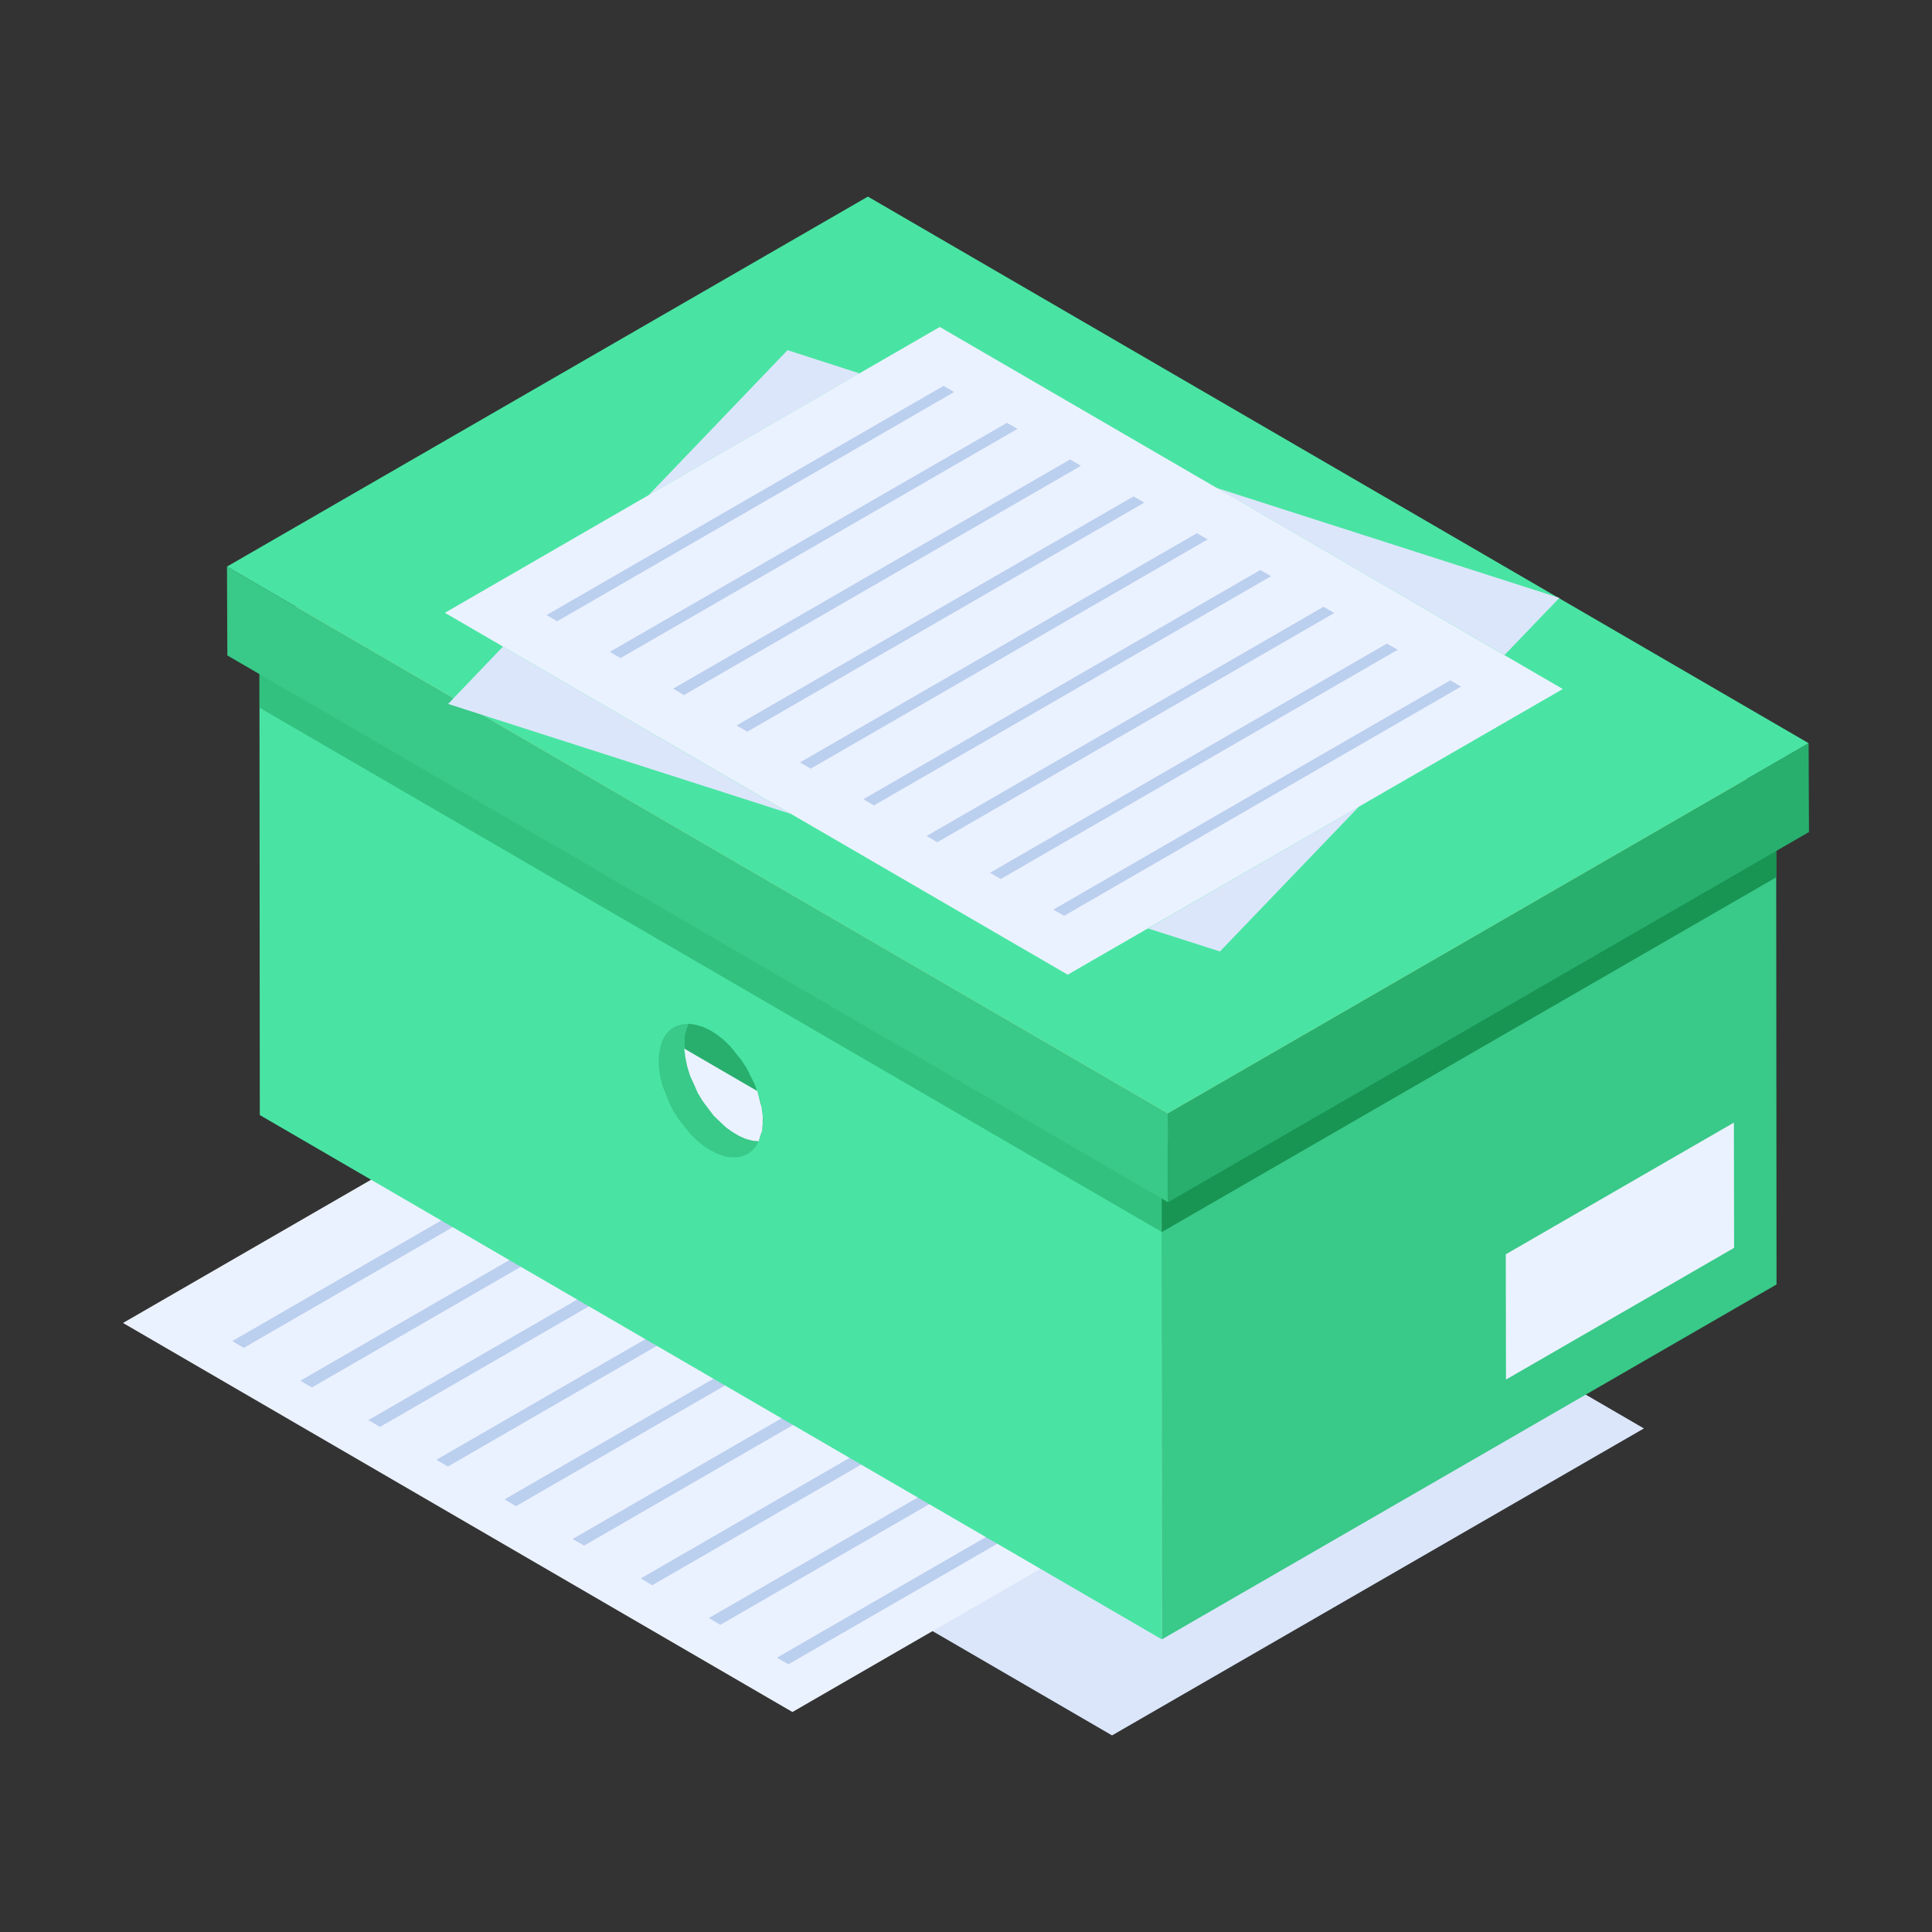 <?xml version="1.0" standalone="no"?><!DOCTYPE svg PUBLIC "-//W3C//DTD SVG 1.1//EN" "http://www.w3.org/Graphics/SVG/1.1/DTD/svg11.dtd"><svg height="1024" node-id="1" sillyvg="true" template-height="1024" template-width="1024" version="1.1" viewBox="0 0 1024 1024" width="1024" xmlns="http://www.w3.org/2000/svg" xmlns:xlink="http://www.w3.org/1999/xlink"><rect x="0" y="0" width="1024" height="1024" fill="#333333" stroke="none"/><defs node-id="46"><clipPath id="master_svg0_34_907" node-id="3"><path d="M 0.00 0.00 L 1024.00 0.00 L 1024.00 1024.00 L 0.00 1024.00 Z" fill="#000000" fill-rule="nonzero" node-id="49" stroke="none" target-height="1024" target-width="1024" target-x="0" target-y="0"></path></clipPath></defs><g node-id="151"><g clip-path="url(#master_svg0_34_907)" group-id="1" id="sillyvg_g_1" node-id="55"><path d="M 234.60 713.60 L 589.40 919.80 L 871.30 757.10 L 516.50 550.90 L 234.60 713.60 Z" fill="#dbe6fa" fill-rule="nonzero" group-id="1,2" node-id="59" stroke="none" target-height="368.9" target-width="636.7" target-x="234.6" target-y="550.9"></path><path d="M 364.70 756.90 L 370.80 760.50 L 597.00 629.90 L 590.80 626.30 L 364.70 756.90 Z M 400.80 777.90 L 406.90 781.40 L 633.00 650.90 L 626.90 647.30 L 400.80 777.90 Z M 436.90 798.90 L 443.00 802.40 L 669.10 671.90 L 663.00 668.30 L 436.90 798.90 Z M 581.20 882.70 L 587.30 886.30 L 813.40 755.70 L 807.30 752.20 L 581.20 882.70 Z M 545.10 861.80 L 551.20 865.30 L 777.30 734.80 L 771.20 731.20 L 545.10 861.80 Z M 509.00 840.80 L 515.20 844.40 L 741.30 713.80 L 735.10 710.20 L 509.00 840.80 Z M 473.00 819.80 L 479.10 823.40 L 705.20 692.80 L 699.10 689.30 L 473.00 819.80 Z M 328.60 735.90 L 334.70 739.50 L 560.80 608.90 L 554.70 605.40 L 328.60 735.90 Z M 292.50 715.00 L 298.60 718.50 L 524.70 588.00 L 518.60 584.40 L 292.50 715.00 Z" fill="#dbe6fa" fill-rule="nonzero" group-id="1,3" node-id="64" stroke="none" target-height="301.9" target-width="520.9" target-x="292.5" target-y="584.4"></path><path d="M 65.20 701.20 L 420.00 907.40 L 701.90 744.60 L 347.10 538.40 L 65.20 701.20 Z" fill="#ebf2ff" fill-rule="nonzero" group-id="1,4" node-id="69" stroke="none" target-height="369" target-width="636.7" target-x="65.2" target-y="538.4"></path><path d="M 195.20 752.70 L 201.40 756.30 L 427.50 625.80 L 421.30 622.20 L 195.20 752.70 Z M 231.30 773.70 L 237.40 777.30 L 463.50 646.70 L 457.40 643.20 L 231.30 773.70 Z M 267.40 794.70 L 273.50 798.30 L 499.60 667.70 L 493.50 664.20 L 267.40 794.70 Z M 411.80 878.60 L 417.90 882.10 L 644.00 751.60 L 637.90 748.10 L 411.80 878.60 Z M 375.70 857.60 L 381.80 861.20 L 607.90 730.60 L 601.80 727.10 L 375.70 857.60 Z M 339.60 836.60 L 345.70 840.20 L 571.80 709.70 L 565.70 706.10 L 339.60 836.60 Z M 303.50 815.70 L 309.60 819.20 L 535.70 688.70 L 529.60 685.10 L 303.50 815.70 Z M 159.20 731.80 L 165.30 735.40 L 391.40 604.80 L 385.30 601.30 L 159.20 731.80 Z M 123.10 710.80 L 129.20 714.40 L 355.30 583.80 L 349.20 580.30 L 123.10 710.80 Z" fill="#bbcfef" fill-rule="nonzero" group-id="1,5" node-id="74" stroke="none" target-height="301.8" target-width="520.9" target-x="123.1" target-y="580.3"></path><path d="M 137.50 332.40 L 137.70 591.00 L 615.80 868.90 L 615.60 610.30 L 137.50 332.40 Z" fill="#49e4a3" fill-rule="nonzero" group-id="1,6" node-id="79" stroke="none" target-height="536.5" target-width="478.3" target-x="137.5" target-y="332.4"></path><path d="M 615.60 610.30 L 615.80 868.90 L 941.60 680.80 L 941.40 422.20 L 615.60 610.30 Z" fill="#39c988" fill-rule="nonzero" group-id="1,7" node-id="84" stroke="none" target-height="446.7" target-width="326" target-x="615.6" target-y="422.2"></path><path d="M 798.10 664.80 L 798.20 731.20 L 919.10 661.40 L 919.00 595.00 L 798.10 664.80 Z" fill="#ebf2ff" fill-rule="nonzero" group-id="1,8" node-id="89" stroke="none" target-height="136.2" target-width="121" target-x="798.1" target-y="595"></path><path d="M 137.50 332.40 L 615.60 610.30 L 941.40 422.20 L 463.30 144.40 L 137.50 332.40 Z" fill="#dcbf86" fill-rule="nonzero" group-id="1,9" node-id="94" stroke="none" target-height="465.9" target-width="803.9" target-x="137.5" target-y="144.4"></path><path d="M 137.30 328.00 L 137.50 375.10 L 615.80 653.00 L 615.50 605.90 L 137.30 328.00 Z" fill="#189453" fill-opacity="0.439" fill-rule="nonzero" group-id="1,10" node-id="99" stroke="none" target-height="325" target-width="478.5" target-x="137.3" target-y="328"></path><path d="M 615.50 605.90 L 615.80 653.00 L 941.40 465.00 L 941.40 417.80 L 615.50 605.90 Z" fill="#189453" fill-rule="nonzero" group-id="1,11" node-id="104" stroke="none" target-height="235.2" target-width="325.9" target-x="615.5" target-y="417.8"></path><path d="M 120.30 300.30 L 120.50 347.40 L 619.10 637.20 L 618.90 590.10 L 120.30 300.30 Z" fill="#39c988" fill-rule="nonzero" group-id="1,12" node-id="109" stroke="none" target-height="336.9" target-width="498.8" target-x="120.3" target-y="300.3"></path><path d="M 618.90 590.10 L 619.10 637.20 L 958.80 441.00 L 958.60 393.90 L 618.90 590.10 Z" fill="#28af6e" fill-rule="nonzero" group-id="1,13" node-id="114" stroke="none" target-height="243.3" target-width="339.9" target-x="618.9" target-y="393.9"></path><path d="M 120.30 300.30 L 618.90 590.10 L 958.60 393.90 L 460.00 104.20 L 120.30 300.30 Z" fill="#49e4a3" fill-rule="nonzero" group-id="1,14" node-id="119" stroke="none" target-height="485.9" target-width="838.3" target-x="120.3" target-y="104.2"></path><path d="M 364.80 542.60 L 363.50 546.30 L 362.80 550.30 L 362.60 554.60 L 362.90 558.90 L 363.80 563.40 L 365.10 568.10 L 368.80 577.10 L 371.20 581.50 L 374.00 585.80 L 380.10 593.30 L 383.60 596.60 L 387.10 599.30 L 390.70 601.60 L 394.60 603.40 L 398.40 604.50 L 402.10 604.90 L 400.50 607.80 L 398.50 610.00 L 396.20 611.70 L 393.60 612.80 L 390.70 613.40 L 387.40 613.40 L 384.10 612.90 L 380.60 611.70 L 376.60 609.70 L 372.90 607.30 L 369.30 604.40 L 365.90 601.00 L 359.80 593.40 L 357.10 589.20 L 354.80 584.70 L 351.20 575.70 L 350.00 571.00 L 349.30 566.40 L 349.10 562.00 L 349.40 557.90 L 350.10 554.40 L 351.10 551.40 L 352.70 548.60 L 354.50 546.50 L 356.60 544.80 L 359.10 543.60 L 361.80 542.90 L 364.80 542.60 Z" fill="#39c988" fill-rule="nonzero" group-id="1,15" node-id="124" stroke="none" target-height="70.8" target-width="53" target-x="349.1" target-y="542.6"></path><path d="M 362.70 553.60 L 363.30 560.70 L 364.30 565.50 L 365.80 570.30 L 367.70 575.00 L 372.50 583.70 L 378.30 591.40 L 385.00 597.70 L 388.40 600.10 L 391.80 602.10 L 395.40 603.70 L 398.90 604.60 L 402.10 604.90 L 403.40 601.30 L 404.20 597.40 L 404.40 593.10 L 404.00 588.80 L 403.20 584.30 L 400.20 575.10 L 395.80 566.20 L 393.00 561.90 L 386.90 554.40 L 383.40 551.00 L 379.90 548.30 L 376.30 546.00 L 372.40 544.20 L 368.60 543.10 L 364.90 542.60 L 363.70 545.70 L 362.90 549.30 L 362.70 553.60 Z" fill="#28af6e" fill-rule="nonzero" group-id="1,16" node-id="129" stroke="none" target-height="62.3" target-width="41.7" target-x="362.7" target-y="542.6"></path><path d="M 646.60 504.30 L 720.30 427.50 L 608.50 492.10 L 646.60 504.30 Z M 417.40 185.60 L 343.70 262.50 L 455.60 197.90 L 417.40 185.60 Z M 797.40 347.20 L 826.50 316.90 L 644.80 258.60 L 797.40 347.20 Z M 266.60 342.70 L 237.50 373.10 L 419.20 431.40 L 266.60 342.70 Z" fill="#dbe6fa" fill-rule="nonzero" group-id="1,17" node-id="134" stroke="none" target-height="318.7" target-width="589" target-x="237.5" target-y="185.6"></path><path d="M 235.80 324.80 L 565.90 516.60 L 828.30 365.20 L 498.10 173.30 L 235.80 324.80 Z" fill="#ebf2ff" fill-rule="nonzero" group-id="1,18" node-id="139" stroke="none" target-height="343.3" target-width="592.5" target-x="235.8" target-y="173.3"></path><path d="M 356.80 365.00 L 362.50 368.40 L 572.90 246.90 L 567.20 243.50 L 356.80 365.00 Z M 390.40 384.50 L 396.10 387.80 L 606.50 266.40 L 600.80 263.10 L 390.40 384.50 Z M 424.00 404.10 L 429.70 407.40 L 640.10 285.90 L 634.40 282.60 L 424.00 404.10 Z M 558.30 482.10 L 564.00 485.40 L 774.40 363.90 L 768.70 360.60 L 558.30 482.10 Z M 524.70 462.60 L 530.40 465.90 L 740.80 344.40 L 735.10 341.10 L 524.70 462.60 Z M 491.10 443.10 L 496.80 446.40 L 707.20 324.90 L 701.50 321.60 L 491.10 443.10 Z M 457.60 423.60 L 463.20 426.90 L 673.70 305.40 L 668.00 302.10 L 457.60 423.60 Z M 323.20 345.50 L 328.90 348.80 L 539.30 227.30 L 533.70 224.10 L 323.20 345.50 Z M 289.70 326.00 L 295.30 329.30 L 505.70 207.80 L 500.10 204.50 L 289.70 326.00 Z" fill="#bbcfef" fill-rule="nonzero" group-id="1,19" node-id="144" stroke="none" target-height="280.9" target-width="484.7" target-x="289.7" target-y="204.5"></path><path d="M 362.70 555.80 L 363.30 560.70 L 364.30 565.50 L 365.80 570.30 L 369.90 579.40 L 372.50 583.70 L 378.30 591.40 L 385.00 597.70 L 388.40 600.10 L 391.80 602.10 L 395.40 603.70 L 398.90 604.60 L 402.10 604.90 L 403.90 599.30 L 404.20 596.30 L 404.30 591.80 L 403.70 587.10 L 401.40 578.30 L 362.70 555.80 Z" fill="#ebf2ff" fill-rule="nonzero" group-id="1,20" node-id="149" stroke="none" target-height="49.1" target-width="41.6" target-x="362.7" target-y="555.8"></path></g></g></svg>